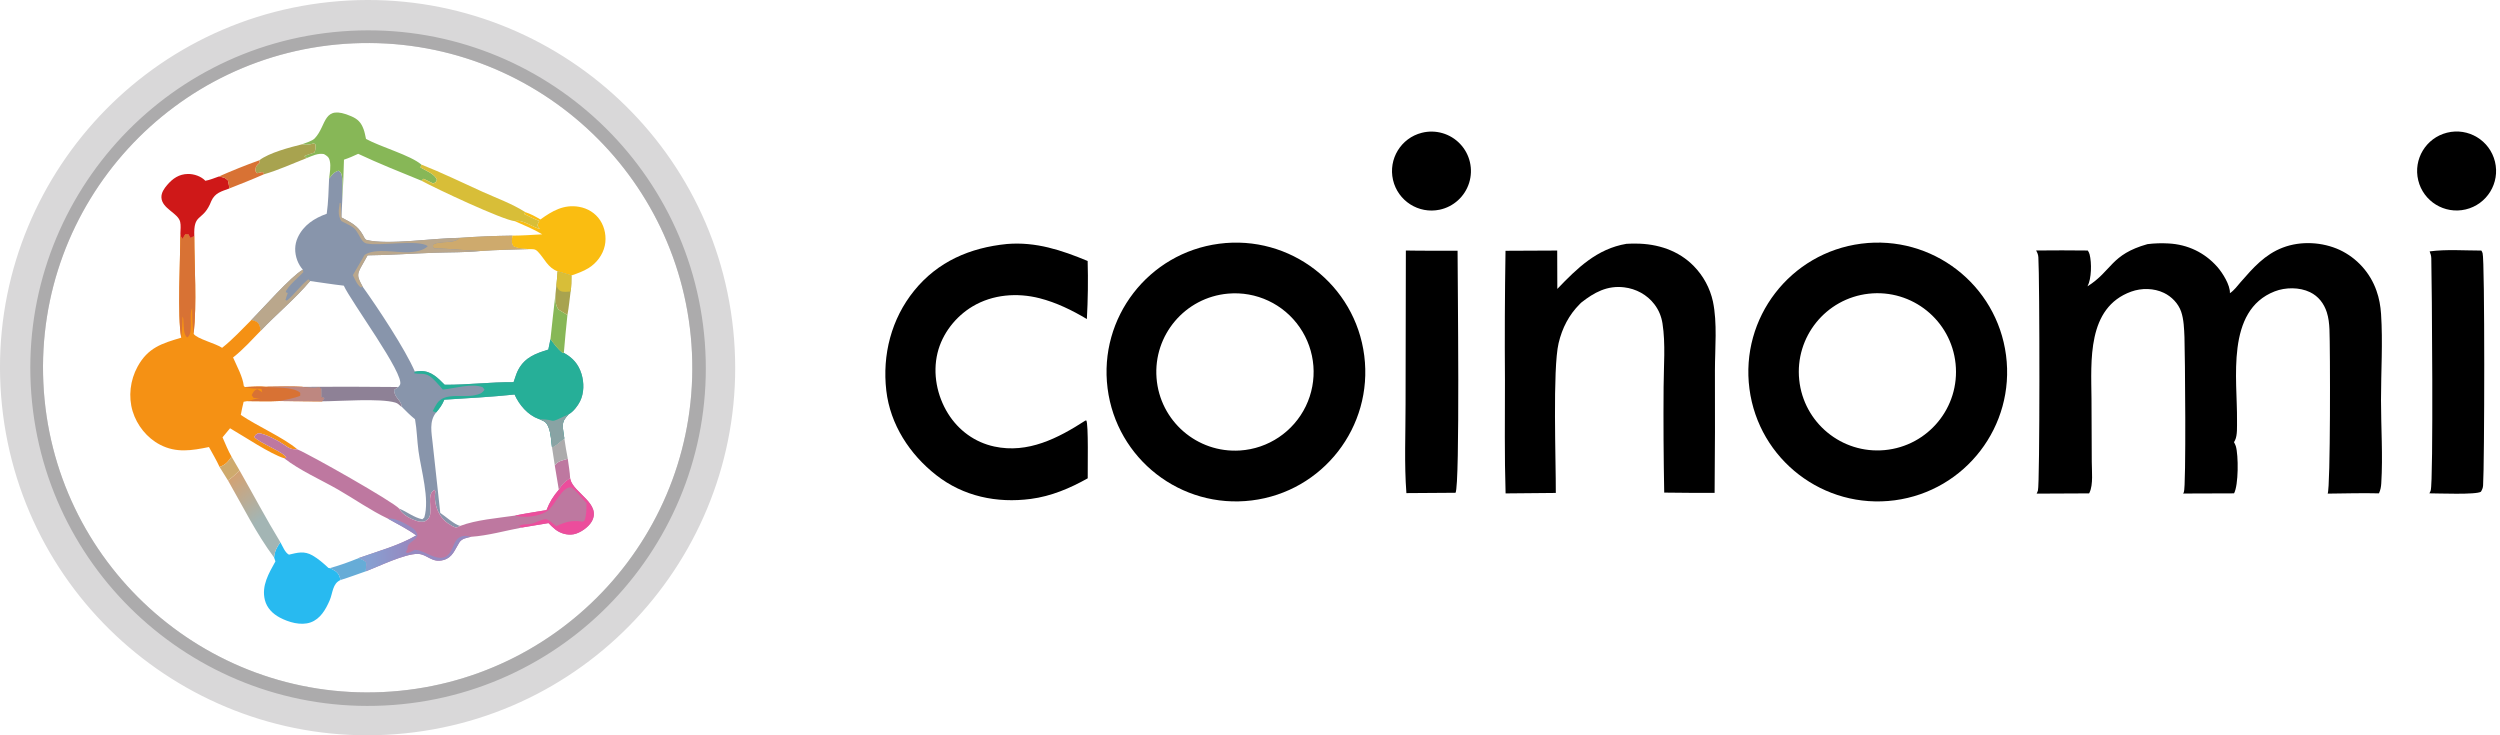 <svg width="102" height="30" viewBox="0 0 102 30" fill="none" xmlns="http://www.w3.org/2000/svg">
    <path d="M13.445 0.082C21.689 -0.777 29.066 5.216 29.916 13.461C30.766 21.707 24.767 29.079 16.522 29.921C8.288 30.762 0.929 24.773 0.08 16.539C-0.769 8.305 5.213 0.939 13.445 0.082ZM15.629 28.235C22.928 27.888 28.568 21.694 28.232 14.394C27.895 7.093 21.711 1.444 14.411 1.769C7.095 2.094 1.432 8.296 1.769 15.612C2.105 22.928 8.315 28.583 15.629 28.235Z" fill="#D9D8D9"/>
    <path d="M13.947 1.28C21.544 0.689 28.178 6.375 28.757 13.973C29.335 21.572 23.638 28.197 16.04 28.763C8.46 29.328 1.854 23.647 1.277 16.066C0.7 8.486 6.369 1.87 13.947 1.28ZM15.63 28.235C22.929 27.888 28.568 21.694 28.232 14.394C27.895 7.093 21.711 1.444 14.411 1.769C7.095 2.094 1.432 8.296 1.769 15.612C2.105 22.928 8.315 28.583 15.63 28.235Z" fill="#ACABAC"/>
    <path d="M13.427 7.284C13.546 7.135 13.624 7.018 13.815 6.964C13.91 7.035 13.926 7.053 13.948 7.177C14.004 7.492 13.953 7.848 13.964 8.168L13.93 8.871C14.312 9.073 14.59 9.199 14.806 9.589C14.841 9.653 14.888 9.773 14.959 9.791C15.829 10.005 17.747 9.708 18.754 9.704C19.474 9.651 20.186 9.623 20.908 9.614C20.88 9.805 20.846 9.867 20.937 10.042C21.128 10.143 21.358 10.142 21.57 10.163C20.918 10.184 20.263 10.194 19.613 10.24C18.981 10.305 18.344 10.29 17.709 10.312C16.803 10.345 15.906 10.409 14.998 10.418L14.731 10.891C14.655 11.023 14.586 11.17 14.627 11.326C14.66 11.454 14.739 11.585 14.8 11.703C15.404 12.542 16.538 14.254 16.927 15.163C17.008 15.148 17.09 15.14 17.173 15.139C17.593 15.133 17.87 15.423 18.143 15.698C19.08 15.705 20.014 15.584 20.954 15.592L20.968 15.549L20.993 15.478C21.041 15.335 21.085 15.193 21.159 15.061C21.434 14.569 21.868 14.418 22.371 14.263L22.459 13.837C22.601 14.03 22.754 14.242 22.943 14.391L23.005 14.398C23.364 14.592 23.6 14.854 23.723 15.251C23.835 15.612 23.835 16.034 23.664 16.377C23.572 16.562 23.386 16.804 23.204 16.901C23.07 17.043 22.966 17.155 22.964 17.359C22.963 17.532 23.002 17.716 23.024 17.888C22.87 17.993 22.687 18.184 22.521 18.249C22.487 18.002 22.476 17.675 22.384 17.444C22.293 17.215 22.223 17.196 22.01 17.103C21.999 17.1 21.988 17.099 21.978 17.095C21.526 16.927 21.186 16.522 20.994 16.096C20.041 16.196 19.084 16.247 18.129 16.307C18.042 16.518 17.941 16.657 17.795 16.828C17.501 17.189 17.608 17.648 17.653 18.088L17.963 20.926C18.172 21.063 18.547 21.409 18.773 21.457C18.724 21.492 18.66 21.508 18.604 21.528C18.396 21.455 18.157 21.29 18.024 21.111C17.807 20.821 17.71 20.459 17.755 20.099C17.765 20.021 17.773 20.064 17.726 19.983C17.708 19.997 17.689 20.009 17.671 20.024C17.439 20.213 17.61 20.713 17.551 20.991C17.517 21.152 17.449 21.2 17.316 21.284C17.217 21.29 17.132 21.292 17.035 21.264C16.768 21.187 16.417 21.004 16.288 20.752C16.613 20.881 16.884 21.116 17.233 21.186L17.311 21.112C17.536 20.366 17.179 19.175 17.074 18.401C17.015 17.968 17.011 17.54 16.933 17.105C16.738 16.947 16.564 16.772 16.388 16.594C16.373 16.316 16.078 16.226 16.081 15.91L16.248 15.79C16.28 15.757 16.298 15.743 16.321 15.697C16.527 15.286 14.315 12.298 14.027 11.655C13.567 11.605 13.111 11.527 12.652 11.466C12.049 12.186 11.29 12.807 10.641 13.49C10.625 13.407 10.606 13.302 10.566 13.228C10.499 13.105 10.381 13.088 10.26 13.052C10.719 12.589 11.876 11.271 12.356 11.003C12.254 10.886 12.178 10.758 12.124 10.611C12.014 10.305 12.012 9.987 12.149 9.69C12.386 9.181 12.822 8.905 13.331 8.72C13.398 8.246 13.405 7.762 13.427 7.284Z" fill="#8895AB"/>
    <path d="M22.371 14.263L22.459 13.837C22.601 14.03 22.754 14.243 22.943 14.391L23.005 14.398C23.364 14.592 23.6 14.854 23.723 15.251C23.835 15.612 23.834 16.034 23.664 16.377C23.572 16.562 23.386 16.804 23.204 16.901C23.07 17.043 22.966 17.155 22.964 17.36C22.962 17.532 23.002 17.716 23.024 17.888C22.87 17.994 22.687 18.184 22.521 18.249C22.487 18.002 22.476 17.675 22.384 17.444C22.293 17.216 22.223 17.196 22.01 17.103C21.999 17.101 21.988 17.099 21.978 17.095C21.526 16.927 21.185 16.522 20.994 16.096C20.041 16.196 19.084 16.247 18.128 16.307C18.042 16.518 17.941 16.657 17.794 16.828L17.654 16.775L17.68 16.725C17.729 16.632 17.775 16.536 17.835 16.451C18.155 15.998 18.887 16.233 19.372 16.125C19.557 16.084 19.666 16.056 19.768 15.899L19.692 15.798C19.25 15.627 18.552 15.847 18.066 15.895C17.97 15.781 17.872 15.667 17.769 15.559C17.596 15.381 17.455 15.251 17.197 15.252C17.088 15.253 17.003 15.248 16.895 15.228L16.927 15.163C17.008 15.148 17.09 15.14 17.173 15.139C17.593 15.133 17.869 15.423 18.143 15.698C19.08 15.705 20.013 15.584 20.953 15.592L20.968 15.549L20.992 15.478C21.04 15.335 21.085 15.193 21.159 15.061C21.434 14.569 21.867 14.418 22.371 14.263Z" fill="#26AF98"/>
    <path d="M22.011 17.103C22.796 17.115 22.293 17.325 23.169 16.917L23.205 16.9C23.071 17.043 22.967 17.155 22.965 17.359C22.963 17.532 23.003 17.716 23.025 17.887C22.871 17.993 22.688 18.183 22.522 18.249C22.488 18.002 22.477 17.675 22.385 17.444C22.294 17.215 22.224 17.196 22.011 17.103Z" fill="#89A3A4"/>
    <path d="M18.754 9.705C19.474 9.651 20.186 9.623 20.908 9.614C20.88 9.806 20.845 9.867 20.937 10.042C21.128 10.143 21.358 10.143 21.57 10.163C20.918 10.184 20.263 10.194 19.613 10.24C18.977 10.225 18.353 10.139 17.714 10.135L17.66 10.077L17.673 9.975C17.965 9.812 18.438 9.948 18.687 9.759C18.71 9.742 18.732 9.723 18.754 9.705Z" fill="#CEAA6D"/>
    <path d="M14.396 11.226L14.876 10.401C15.304 10.105 16.194 10.321 16.688 10.292C16.928 10.277 17.293 10.223 17.454 10.042C17.06 9.754 15.493 10.057 14.944 9.931C14.785 9.894 14.692 9.672 14.612 9.538C14.511 9.368 14.457 9.289 14.275 9.198C14.16 9.141 14.046 9.08 13.931 9.022C13.768 8.776 13.824 8.561 13.86 8.273L13.899 8.29L13.931 8.872C14.313 9.074 14.591 9.199 14.807 9.589C14.842 9.653 14.889 9.774 14.96 9.791C15.83 10.006 17.748 9.708 18.755 9.705C18.733 9.723 18.712 9.742 18.689 9.759C18.439 9.948 17.967 9.812 17.674 9.976L17.661 10.077L17.715 10.135C18.354 10.139 18.979 10.225 19.614 10.24C18.982 10.305 18.345 10.29 17.711 10.313C16.804 10.345 15.907 10.409 14.999 10.418L14.732 10.892C14.657 11.024 14.587 11.171 14.628 11.326C14.662 11.455 14.74 11.586 14.801 11.703L14.716 11.724C14.56 11.603 14.484 11.398 14.396 11.226Z" fill="#BAA78C"/>
    <path d="M12.356 11.003L12.377 11.104C12.216 11.277 11.7 11.713 11.658 11.92L11.741 11.955C11.707 12.05 11.674 12.142 11.646 12.239L11.706 12.266C12.024 12.002 12.253 11.655 12.578 11.396L12.652 11.466C12.049 12.186 11.29 12.807 10.641 13.49C10.625 13.407 10.606 13.302 10.566 13.228C10.499 13.105 10.381 13.088 10.26 13.052C10.719 12.589 11.876 11.271 12.356 11.003Z" fill="#BAA78C"/>
    <path d="M7.358 9.532C7.383 9.665 7.369 9.668 7.478 9.745L7.447 9.748L7.563 9.551L7.695 9.57L7.756 9.706C7.815 9.684 7.87 9.661 7.927 9.633C7.93 10.932 8.034 12.331 7.902 13.621C8.03 13.824 8.808 14.013 9.062 14.191C9.492 13.853 9.872 13.437 10.26 13.052C10.381 13.088 10.499 13.105 10.566 13.228C10.606 13.302 10.625 13.407 10.641 13.49C10.277 13.861 9.921 14.265 9.509 14.584C9.662 14.94 9.904 15.366 9.948 15.752L9.995 15.791C10.274 15.782 10.571 15.754 10.848 15.781C11.338 15.779 11.834 15.759 12.323 15.783C12.557 15.81 12.782 15.844 13.018 15.806L13.104 15.856C13.109 15.974 13.112 16.09 13.108 16.207L13.234 16.238L13.141 16.373C12.561 16.373 11.981 16.369 11.401 16.361C10.966 16.383 10.526 16.367 10.09 16.366L9.94 16.392C9.898 16.57 9.855 16.748 9.824 16.929C10.493 17.384 11.575 17.857 12.133 18.333C11.881 18.341 11.791 18.284 11.582 18.137C11.356 17.98 10.82 17.695 10.546 17.672C10.441 17.727 10.425 17.727 10.374 17.832C10.578 18.071 11.601 18.449 11.682 18.674L11.596 18.698C11.014 18.515 9.968 17.809 9.386 17.473L9.079 17.843C9.196 18.106 9.303 18.383 9.447 18.632C9.306 18.841 9.198 18.964 8.959 19.053C8.832 18.775 8.672 18.508 8.526 18.239C7.824 18.383 7.194 18.489 6.533 18.146C5.997 17.869 5.585 17.352 5.411 16.777C5.231 16.178 5.312 15.511 5.611 14.963C6.036 14.184 6.599 14.013 7.394 13.778C7.234 12.901 7.359 10.56 7.358 9.532Z" fill="#F59114"/>
    <path d="M7.358 9.532C7.383 9.665 7.37 9.668 7.479 9.745L7.447 9.748L7.564 9.551L7.696 9.57L7.756 9.706C7.816 9.684 7.871 9.661 7.928 9.633C7.93 10.932 8.035 12.331 7.903 13.621L7.894 13.561C7.847 13.234 7.845 12.905 7.839 12.575C7.689 12.838 7.918 13.615 7.636 13.77C7.48 13.64 7.505 13.329 7.486 13.127C7.479 13.05 7.492 12.981 7.44 12.921L7.442 12.865C7.445 13.162 7.426 13.483 7.394 13.778C7.234 12.901 7.359 10.56 7.358 9.532Z" fill="#D87234"/>
    <path d="M9.995 15.79C10.274 15.782 10.57 15.754 10.848 15.781C11.338 15.778 11.834 15.759 12.323 15.783C12.557 15.81 12.782 15.844 13.018 15.806L13.104 15.856C13.109 15.973 13.111 16.09 13.108 16.207L13.233 16.238L13.141 16.373C12.561 16.373 11.981 16.369 11.401 16.361C10.966 16.382 10.526 16.367 10.09 16.366C10.243 16.337 10.4 16.268 10.547 16.252C10.571 16.249 10.594 16.248 10.618 16.246L10.347 16.235L10.267 16.122C10.346 15.992 10.353 15.925 10.502 15.88L10.7 16.003L10.665 15.861C10.451 15.856 10.239 15.859 10.031 15.801C10.019 15.798 10.007 15.794 9.995 15.79Z" fill="#D87234"/>
    <path d="M10.849 15.782C11.338 15.779 11.835 15.76 12.323 15.784C12.558 15.811 12.783 15.845 13.018 15.806L13.104 15.856C13.109 15.974 13.112 16.09 13.109 16.208L13.234 16.239L13.142 16.374C12.562 16.374 11.982 16.37 11.402 16.362C11.684 16.302 11.976 16.254 12.246 16.15L12.251 16.029C11.987 15.776 11.215 15.822 10.849 15.782Z" fill="#BE8780"/>
    <path d="M11.595 18.698L11.682 18.675C11.6 18.45 10.577 18.072 10.374 17.832C10.424 17.728 10.441 17.728 10.545 17.673C10.82 17.695 11.356 17.98 11.581 18.138C11.791 18.284 11.881 18.342 12.133 18.334C12.633 18.54 16.037 20.466 16.288 20.753C16.417 21.004 16.768 21.188 17.035 21.265C17.132 21.292 17.217 21.29 17.316 21.285C17.448 21.201 17.517 21.153 17.551 20.991C17.609 20.713 17.439 20.214 17.671 20.024C17.689 20.01 17.708 19.997 17.726 19.984C17.772 20.064 17.765 20.021 17.755 20.1C17.71 20.459 17.807 20.822 18.024 21.112C18.157 21.291 18.396 21.455 18.604 21.529C18.66 21.508 18.724 21.493 18.773 21.458C19.427 21.207 20.312 21.139 21.009 21.036C21.433 20.947 21.87 20.886 22.298 20.812C22.424 20.484 22.572 20.244 22.8 19.982C22.928 19.77 23.051 19.642 23.262 19.514C23.265 19.529 23.267 19.543 23.271 19.558C23.393 20.108 24.573 20.561 24.132 21.294C23.996 21.52 23.663 21.752 23.403 21.799C23.146 21.845 22.871 21.766 22.666 21.609C22.563 21.529 22.47 21.435 22.378 21.342L21.297 21.523C20.618 21.652 19.91 21.853 19.223 21.901C19.045 21.944 18.846 21.966 18.741 22.132C18.553 22.427 18.468 22.744 18.098 22.848C17.615 22.985 17.427 22.602 17.043 22.599C16.5 22.596 15.474 23.1 14.934 23.307C14.911 23.183 14.971 23.07 14.937 22.952C14.916 22.878 14.712 22.804 14.64 22.767C15.411 22.492 16.277 22.259 16.983 21.845C16.625 21.581 16.207 21.377 15.82 21.157C15.121 20.825 14.464 20.361 13.792 19.974C13.083 19.567 12.237 19.199 11.595 18.698Z" fill="#BE78A0"/>
    <path d="M15.821 21.157C16.099 21.11 16.612 21.389 16.843 21.555C16.965 21.643 16.991 21.698 17.033 21.838C16.954 22.058 16.729 22.097 16.654 22.251C16.597 22.368 16.673 22.383 16.548 22.529L16.636 22.562L16.538 22.586C16.685 22.555 16.791 22.505 16.922 22.432C17.333 22.431 17.953 23.049 18.326 22.592C18.536 22.333 18.511 21.934 18.911 21.869C19.016 21.852 19.121 21.878 19.224 21.9C19.046 21.944 18.846 21.966 18.741 22.131C18.554 22.427 18.468 22.744 18.099 22.848C17.616 22.984 17.428 22.602 17.044 22.599C16.5 22.595 15.474 23.099 14.934 23.307C14.912 23.183 14.971 23.07 14.938 22.951C14.917 22.877 14.713 22.804 14.641 22.766C15.411 22.492 16.278 22.258 16.983 21.844C16.625 21.581 16.208 21.376 15.821 21.157Z" fill="url(#paint0_linear_1_925)"/>
    <path d="M23.262 19.514C23.265 19.528 23.267 19.543 23.271 19.557C23.393 20.108 24.573 20.561 24.132 21.293C23.996 21.52 23.663 21.751 23.403 21.798C23.146 21.844 22.871 21.766 22.666 21.608C22.563 21.529 22.47 21.434 22.379 21.342L21.297 21.522L21.163 21.466C21.315 21.368 21.512 21.41 21.684 21.37C21.868 21.326 22.05 21.209 22.234 21.186C22.388 21.168 22.571 21.377 22.693 21.471C23.071 21.29 23.314 21.225 23.734 21.279C23.804 21.287 23.762 21.292 23.848 21.238C23.935 21.005 23.926 20.772 23.93 20.527C23.72 20.318 23.549 20.052 23.307 19.883C22.914 19.849 22.658 20.624 22.318 20.856C21.995 21.075 21.424 21.132 21.05 21.047C21.036 21.043 21.023 21.039 21.009 21.036C21.433 20.947 21.87 20.886 22.298 20.811C22.424 20.483 22.573 20.244 22.8 19.981C22.928 19.77 23.051 19.642 23.262 19.514Z" fill="#EC4D9C"/>
    <path d="M22.049 8.954C22.531 8.607 23.003 8.329 23.624 8.438C23.976 8.499 24.289 8.689 24.487 8.99C24.682 9.287 24.75 9.675 24.676 10.022C24.595 10.4 24.338 10.739 24.01 10.94C23.794 11.072 23.554 11.157 23.315 11.239C23.126 11.185 22.938 11.128 22.75 11.069C22.34 10.916 22.226 10.559 21.945 10.267C21.823 10.14 21.736 10.171 21.571 10.164C21.359 10.143 21.129 10.144 20.938 10.042C20.846 9.867 20.881 9.806 20.909 9.614C21.314 9.612 21.718 9.583 22.122 9.56C21.769 9.347 21.384 9.191 21.008 9.024C21.313 8.934 21.709 9.263 22.023 9.34L21.929 9.208C21.939 9.149 21.95 9.112 21.979 9.058C21.987 9.043 21.996 9.029 22.005 9.015C21.792 8.934 21.594 8.837 21.392 8.734L21.43 8.654C21.658 8.729 21.844 8.832 22.049 8.954Z" fill="#FABD11"/>
    <path d="M11.439 22.123C11.53 22.282 11.628 22.549 11.789 22.63C12.144 22.546 12.411 22.468 12.75 22.662C12.986 22.797 13.204 22.989 13.402 23.173L13.456 23.181C13.638 23.267 13.78 23.323 13.853 23.521C13.871 23.568 13.884 23.616 13.897 23.664C13.563 23.801 13.581 24.195 13.449 24.498C13.289 24.866 13.071 25.253 12.67 25.395C12.271 25.535 11.773 25.387 11.412 25.195C11.123 25.04 10.889 24.806 10.807 24.481C10.661 23.897 10.97 23.389 11.237 22.904L11.183 22.748C11.21 22.478 11.286 22.34 11.439 22.123Z" fill="#28BAF0"/>
    <path d="M12.33 5.885C12.473 5.828 12.736 5.755 12.841 5.645C13.349 5.111 13.152 4.233 14.331 4.743C14.599 4.859 14.732 4.995 14.835 5.274C14.881 5.399 14.906 5.538 14.933 5.668C15.534 5.998 16.741 6.332 17.188 6.712L17.159 6.836C17.369 6.959 17.746 7.097 17.827 7.338C17.776 7.447 17.782 7.442 17.67 7.485C17.543 7.421 17.415 7.357 17.286 7.295C17.257 7.32 17.221 7.343 17.201 7.375C16.337 7.022 15.458 6.673 14.614 6.276C14.423 6.366 14.236 6.448 14.034 6.515C14.022 7.066 13.998 7.618 13.965 8.168C13.954 7.848 14.005 7.492 13.949 7.177C13.927 7.053 13.911 7.035 13.815 6.964C13.625 7.018 13.547 7.135 13.428 7.284C13.454 7.065 13.504 6.793 13.458 6.578C13.422 6.406 13.353 6.368 13.217 6.286C12.971 6.241 12.744 6.358 12.519 6.446L12.415 6.37C12.55 6.308 12.688 6.267 12.829 6.223C12.876 6.094 12.884 6.028 12.869 5.89L12.803 5.851C12.647 5.894 12.529 5.919 12.367 5.893C12.355 5.891 12.342 5.888 12.33 5.885Z" fill="#87B757"/>
    <path d="M7.359 9.532C7.363 9.385 7.385 9.193 7.351 9.051C7.263 8.686 6.606 8.516 6.586 8.057C6.578 7.862 6.699 7.689 6.82 7.548C7.047 7.282 7.306 7.102 7.67 7.098C7.921 7.095 8.207 7.194 8.379 7.376C8.563 7.344 8.747 7.264 8.924 7.203C9.101 7.237 9.168 7.229 9.298 7.359C9.32 7.468 9.346 7.577 9.361 7.688C9.037 7.809 8.773 7.865 8.621 8.203C8.599 8.251 8.578 8.299 8.559 8.348C8.233 9.03 7.89 8.711 7.928 9.633C7.871 9.662 7.816 9.684 7.757 9.706L7.696 9.57L7.564 9.551L7.447 9.748L7.479 9.745C7.37 9.668 7.383 9.665 7.359 9.532Z" fill="#CF1818"/>
    <path d="M17.188 6.713C18.033 7.046 18.854 7.448 19.683 7.823C20.253 8.081 20.906 8.315 21.43 8.655L21.392 8.734C21.594 8.837 21.792 8.935 22.005 9.015C21.996 9.029 21.987 9.044 21.979 9.059C21.95 9.112 21.939 9.149 21.929 9.208L22.023 9.34C21.71 9.263 21.313 8.935 21.008 9.025C20.51 8.977 17.763 7.685 17.201 7.376C17.221 7.344 17.257 7.32 17.286 7.296C17.415 7.358 17.543 7.421 17.67 7.486C17.782 7.442 17.776 7.448 17.827 7.339C17.746 7.098 17.369 6.959 17.159 6.836L17.188 6.713Z" fill="#D8BE38"/>
    <path d="M9.773 19.193C10.328 20.167 10.857 21.166 11.439 22.123C11.285 22.34 11.21 22.478 11.183 22.747C10.452 21.766 9.91 20.662 9.302 19.602C9.479 19.481 9.622 19.345 9.773 19.193Z" fill="url(#paint1_linear_1_925)"/>
    <path d="M12.322 15.784C13.631 15.774 14.939 15.776 16.247 15.79L16.081 15.91C16.078 16.227 16.373 16.317 16.388 16.595C16.381 16.592 16.372 16.591 16.366 16.587C16.284 16.52 16.237 16.457 16.131 16.426C15.51 16.241 13.838 16.372 13.141 16.374L13.233 16.239L13.108 16.208C13.111 16.09 13.108 15.974 13.104 15.856L13.017 15.806C12.782 15.845 12.557 15.811 12.322 15.784Z" fill="#8E8196"/>
    <path d="M12.329 5.886C12.342 5.889 12.354 5.891 12.367 5.893C12.529 5.92 12.647 5.894 12.803 5.852L12.869 5.891C12.883 6.028 12.876 6.095 12.829 6.224C12.688 6.268 12.55 6.309 12.415 6.371L12.519 6.447C11.945 6.671 11.357 6.943 10.767 7.112L10.765 7.069L10.707 7.019L10.483 7.069L10.419 6.977C10.433 6.777 10.448 6.78 10.596 6.64L10.575 6.542C10.987 6.228 11.826 6.012 12.329 5.886Z" fill="#A8A34F"/>
    <path d="M22.664 11.991C22.669 12.218 22.643 12.442 22.787 12.629L23.151 12.853C23.096 13.368 23.047 13.883 23.005 14.398L22.943 14.391C22.754 14.243 22.601 14.03 22.459 13.837C22.523 13.221 22.591 12.606 22.664 11.991Z" fill="#87B757"/>
    <path d="M22.75 11.068C22.937 11.128 23.126 11.184 23.315 11.239C23.314 11.459 23.316 11.674 23.281 11.891C23.239 12.21 23.211 12.538 23.151 12.853L22.788 12.629C22.644 12.441 22.669 12.217 22.664 11.991L22.701 11.633C22.724 11.446 22.734 11.256 22.75 11.068Z" fill="#A8A34F"/>
    <path d="M22.75 11.068C22.937 11.128 23.126 11.184 23.315 11.239C23.314 11.459 23.316 11.674 23.281 11.891C23.161 11.903 22.989 11.924 22.877 11.876C22.757 11.824 22.748 11.743 22.701 11.633C22.724 11.446 22.734 11.256 22.75 11.068Z" fill="#D8BE38"/>
    <path d="M8.922 7.203C9.468 6.963 10.014 6.742 10.575 6.541L10.595 6.639C10.447 6.779 10.433 6.776 10.419 6.976L10.482 7.068L10.706 7.018L10.765 7.068L10.766 7.111C10.303 7.318 9.831 7.501 9.36 7.687C9.345 7.577 9.319 7.468 9.297 7.359C9.166 7.229 9.099 7.237 8.922 7.203Z" fill="#D87234"/>
    <path d="M14.641 22.767C14.713 22.804 14.917 22.878 14.938 22.951C14.971 23.07 14.911 23.183 14.934 23.307C14.589 23.427 14.245 23.556 13.896 23.664C13.883 23.616 13.87 23.568 13.852 23.521C13.779 23.323 13.637 23.267 13.455 23.181C13.865 23.065 14.247 22.93 14.641 22.767Z" fill="#66ACD7"/>
    <path d="M22.636 18.997C22.639 18.991 22.642 18.984 22.646 18.979C22.767 18.8 22.965 18.784 23.165 18.719C23.199 18.981 23.25 19.251 23.262 19.514C23.051 19.642 22.928 19.77 22.8 19.981C22.743 19.654 22.688 19.326 22.636 18.997Z" fill="#BE78A0"/>
    <path d="M23.025 17.888C23.065 18.166 23.112 18.443 23.166 18.718C22.966 18.783 22.768 18.8 22.646 18.978C22.643 18.984 22.64 18.991 22.637 18.997L22.522 18.249C22.688 18.184 22.871 17.993 23.025 17.888Z" fill="#ACABAC"/>
    <path d="M9.447 18.632L9.773 19.193C9.622 19.344 9.478 19.48 9.301 19.602L8.959 19.053C9.198 18.964 9.306 18.842 9.447 18.632Z" fill="#CEAA6D"/>
    <path d="M75.937 9.942C78.825 9.57 81.468 11.606 81.846 14.494C82.223 17.381 80.191 20.029 77.305 20.412C74.411 20.795 71.755 18.757 71.377 15.862C70.999 12.967 73.042 10.315 75.937 9.942ZM76.895 18.364C78.67 18.199 79.97 16.618 79.788 14.844C79.607 13.071 78.015 11.786 76.243 11.983C74.495 12.178 73.229 13.745 73.408 15.496C73.587 17.247 75.143 18.527 76.895 18.364Z" fill="black"/>
    <path d="M49.741 9.944C52.64 9.564 55.295 11.614 55.662 14.514C56.03 17.415 53.97 20.062 51.069 20.418C48.183 20.772 45.555 18.727 45.189 15.842C44.823 12.958 46.858 10.321 49.741 9.944ZM50.595 18.38C51.748 18.305 52.772 17.615 53.276 16.575C53.779 15.534 53.684 14.304 53.027 13.353C52.371 12.402 51.254 11.877 50.102 11.98C48.352 12.135 47.052 13.671 47.187 15.423C47.322 17.176 48.841 18.494 50.595 18.38Z" fill="black"/>
    <path d="M90.98 11.962C91.152 11.851 91.288 11.659 91.422 11.506C91.926 10.929 92.406 10.38 93.141 10.101C93.874 9.822 94.754 9.871 95.463 10.198C96.165 10.53 96.705 11.129 96.961 11.863C97.07 12.167 97.125 12.484 97.147 12.806C97.223 13.961 97.145 15.161 97.145 16.321C97.145 17.448 97.225 18.594 97.156 19.718C97.146 19.871 97.125 19.989 97.061 20.129C96.366 20.11 95.664 20.135 94.969 20.14C95.086 19.883 95.074 14.162 95.042 13.443C95.032 13.205 95.006 12.966 94.933 12.739C94.817 12.381 94.591 12.086 94.249 11.921C93.818 11.713 93.246 11.717 92.805 11.889C90.797 12.674 91.288 15.477 91.27 17.151C91.267 17.383 91.292 17.761 91.189 17.964C91.176 17.99 91.161 18.015 91.147 18.041C91.173 18.093 91.204 18.145 91.221 18.201C91.333 18.578 91.333 19.795 91.149 20.129L89.07 20.136C89.08 20.119 89.091 20.102 89.1 20.084C89.201 19.888 89.148 14.296 89.126 13.755C89.112 13.422 89.1 13.03 88.99 12.713C88.875 12.382 88.602 12.1 88.289 11.95C87.879 11.753 87.376 11.745 86.95 11.899C85.142 12.555 85.32 14.732 85.333 16.272L85.344 18.84C85.344 19.202 85.409 19.773 85.253 20.096C85.247 20.108 85.241 20.119 85.235 20.13L83.094 20.14C83.123 20.08 83.123 20.085 83.147 20.014C83.229 19.77 83.22 11.346 83.165 10.497C83.158 10.386 83.126 10.316 83.074 10.22C83.777 10.212 84.479 10.213 85.181 10.221C85.216 10.277 85.24 10.315 85.256 10.379C85.345 10.725 85.336 11.367 85.17 11.683C86.174 11.048 86.112 10.384 87.616 9.961C87.9 9.924 88.195 9.917 88.48 9.933C89.256 9.974 89.947 10.303 90.462 10.884C90.68 11.13 90.998 11.638 90.98 11.962Z" fill="black"/>
    <path d="M66.359 9.948C66.486 9.939 66.615 9.939 66.743 9.939C67.626 9.942 68.487 10.217 69.112 10.862C69.499 11.259 69.768 11.757 69.887 12.299C70.073 13.183 69.969 14.213 69.969 15.118C69.976 16.781 69.971 18.445 69.956 20.109C69.271 20.111 68.586 20.108 67.9 20.098C67.873 18.662 67.864 17.225 67.875 15.789C67.879 14.95 67.959 14.024 67.83 13.199C67.785 12.911 67.678 12.649 67.5 12.416C67.202 12.024 66.751 11.781 66.264 11.723C65.574 11.64 65.042 11.93 64.516 12.345L64.464 12.396C64.013 12.844 63.737 13.383 63.591 14C63.343 15.053 63.484 18.838 63.477 20.112L61.428 20.131C61.38 18.601 61.403 17.064 61.402 15.534C61.389 13.767 61.397 11.999 61.425 10.232L63.534 10.222L63.539 11.788C64.35 10.941 65.158 10.149 66.359 9.948Z" fill="black"/>
    <path d="M41.082 9.955C42.262 9.857 43.307 10.204 44.376 10.648C44.398 11.438 44.388 12.228 44.344 13.017C43.743 12.658 43.096 12.342 42.415 12.168C41.501 11.935 40.504 12.011 39.683 12.5C38.989 12.914 38.443 13.61 38.251 14.4C38.047 15.239 38.228 16.15 38.682 16.877C39.111 17.563 39.776 18.049 40.57 18.219C41.94 18.513 43.166 17.881 44.282 17.16L44.32 17.154C44.415 17.26 44.373 19.185 44.379 19.515C43.653 19.923 42.887 20.247 42.055 20.356C40.672 20.538 39.303 20.253 38.197 19.384C37.114 18.535 36.321 17.319 36.161 15.937C35.992 14.475 36.367 13.01 37.297 11.861C38.263 10.667 39.583 10.105 41.082 9.955Z" fill="black"/>
    <path d="M99.129 10.257C99.807 10.165 100.551 10.223 101.238 10.223C101.267 10.27 101.269 10.268 101.29 10.33C101.384 10.609 101.368 18.983 101.31 19.806C101.303 19.911 101.273 19.972 101.223 20.061C101.048 20.194 99.442 20.128 99.117 20.128C99.142 20.085 99.156 20.066 99.172 20.014C99.289 19.648 99.22 11.457 99.197 10.543C99.195 10.44 99.168 10.35 99.129 10.257Z" fill="black"/>
    <path d="M57.359 10.221C58.062 10.235 58.766 10.227 59.469 10.23C59.469 11.352 59.574 19.793 59.385 20.105L57.381 20.119C57.29 18.925 57.348 17.689 57.347 16.49L57.359 10.221Z" fill="black"/>
    <path d="M99.837 5.414C100.705 5.196 101.584 5.727 101.795 6.597C102.006 7.466 101.468 8.341 100.598 8.545C99.736 8.748 98.872 8.217 98.664 7.357C98.455 6.497 98.979 5.629 99.837 5.414Z" fill="black"/>
    <path d="M58.01 5.418C58.575 5.275 59.174 5.449 59.574 5.873C59.975 6.296 60.115 6.903 59.941 7.46C59.767 8.016 59.306 8.436 58.736 8.556C57.878 8.736 57.033 8.197 56.835 7.342C56.638 6.488 57.16 5.632 58.01 5.418Z" fill="black"/>
    <defs>
        <linearGradient id="paint0_linear_1_925" x1="16.606" y1="22.598" x2="15.065" y2="22.625" gradientUnits="userSpaceOnUse">
            <stop stop-color="#958AC1"/>
            <stop offset="1" stop-color="#889FD1"/>
        </linearGradient>
        <linearGradient id="paint1_linear_1_925" x1="9.45" y1="19.512" x2="10.687" y2="21.148" gradientUnits="userSpaceOnUse">
            <stop stop-color="#D2A274"/>
            <stop offset="1" stop-color="#A3B5B4"/>
        </linearGradient>
    </defs>
</svg>
